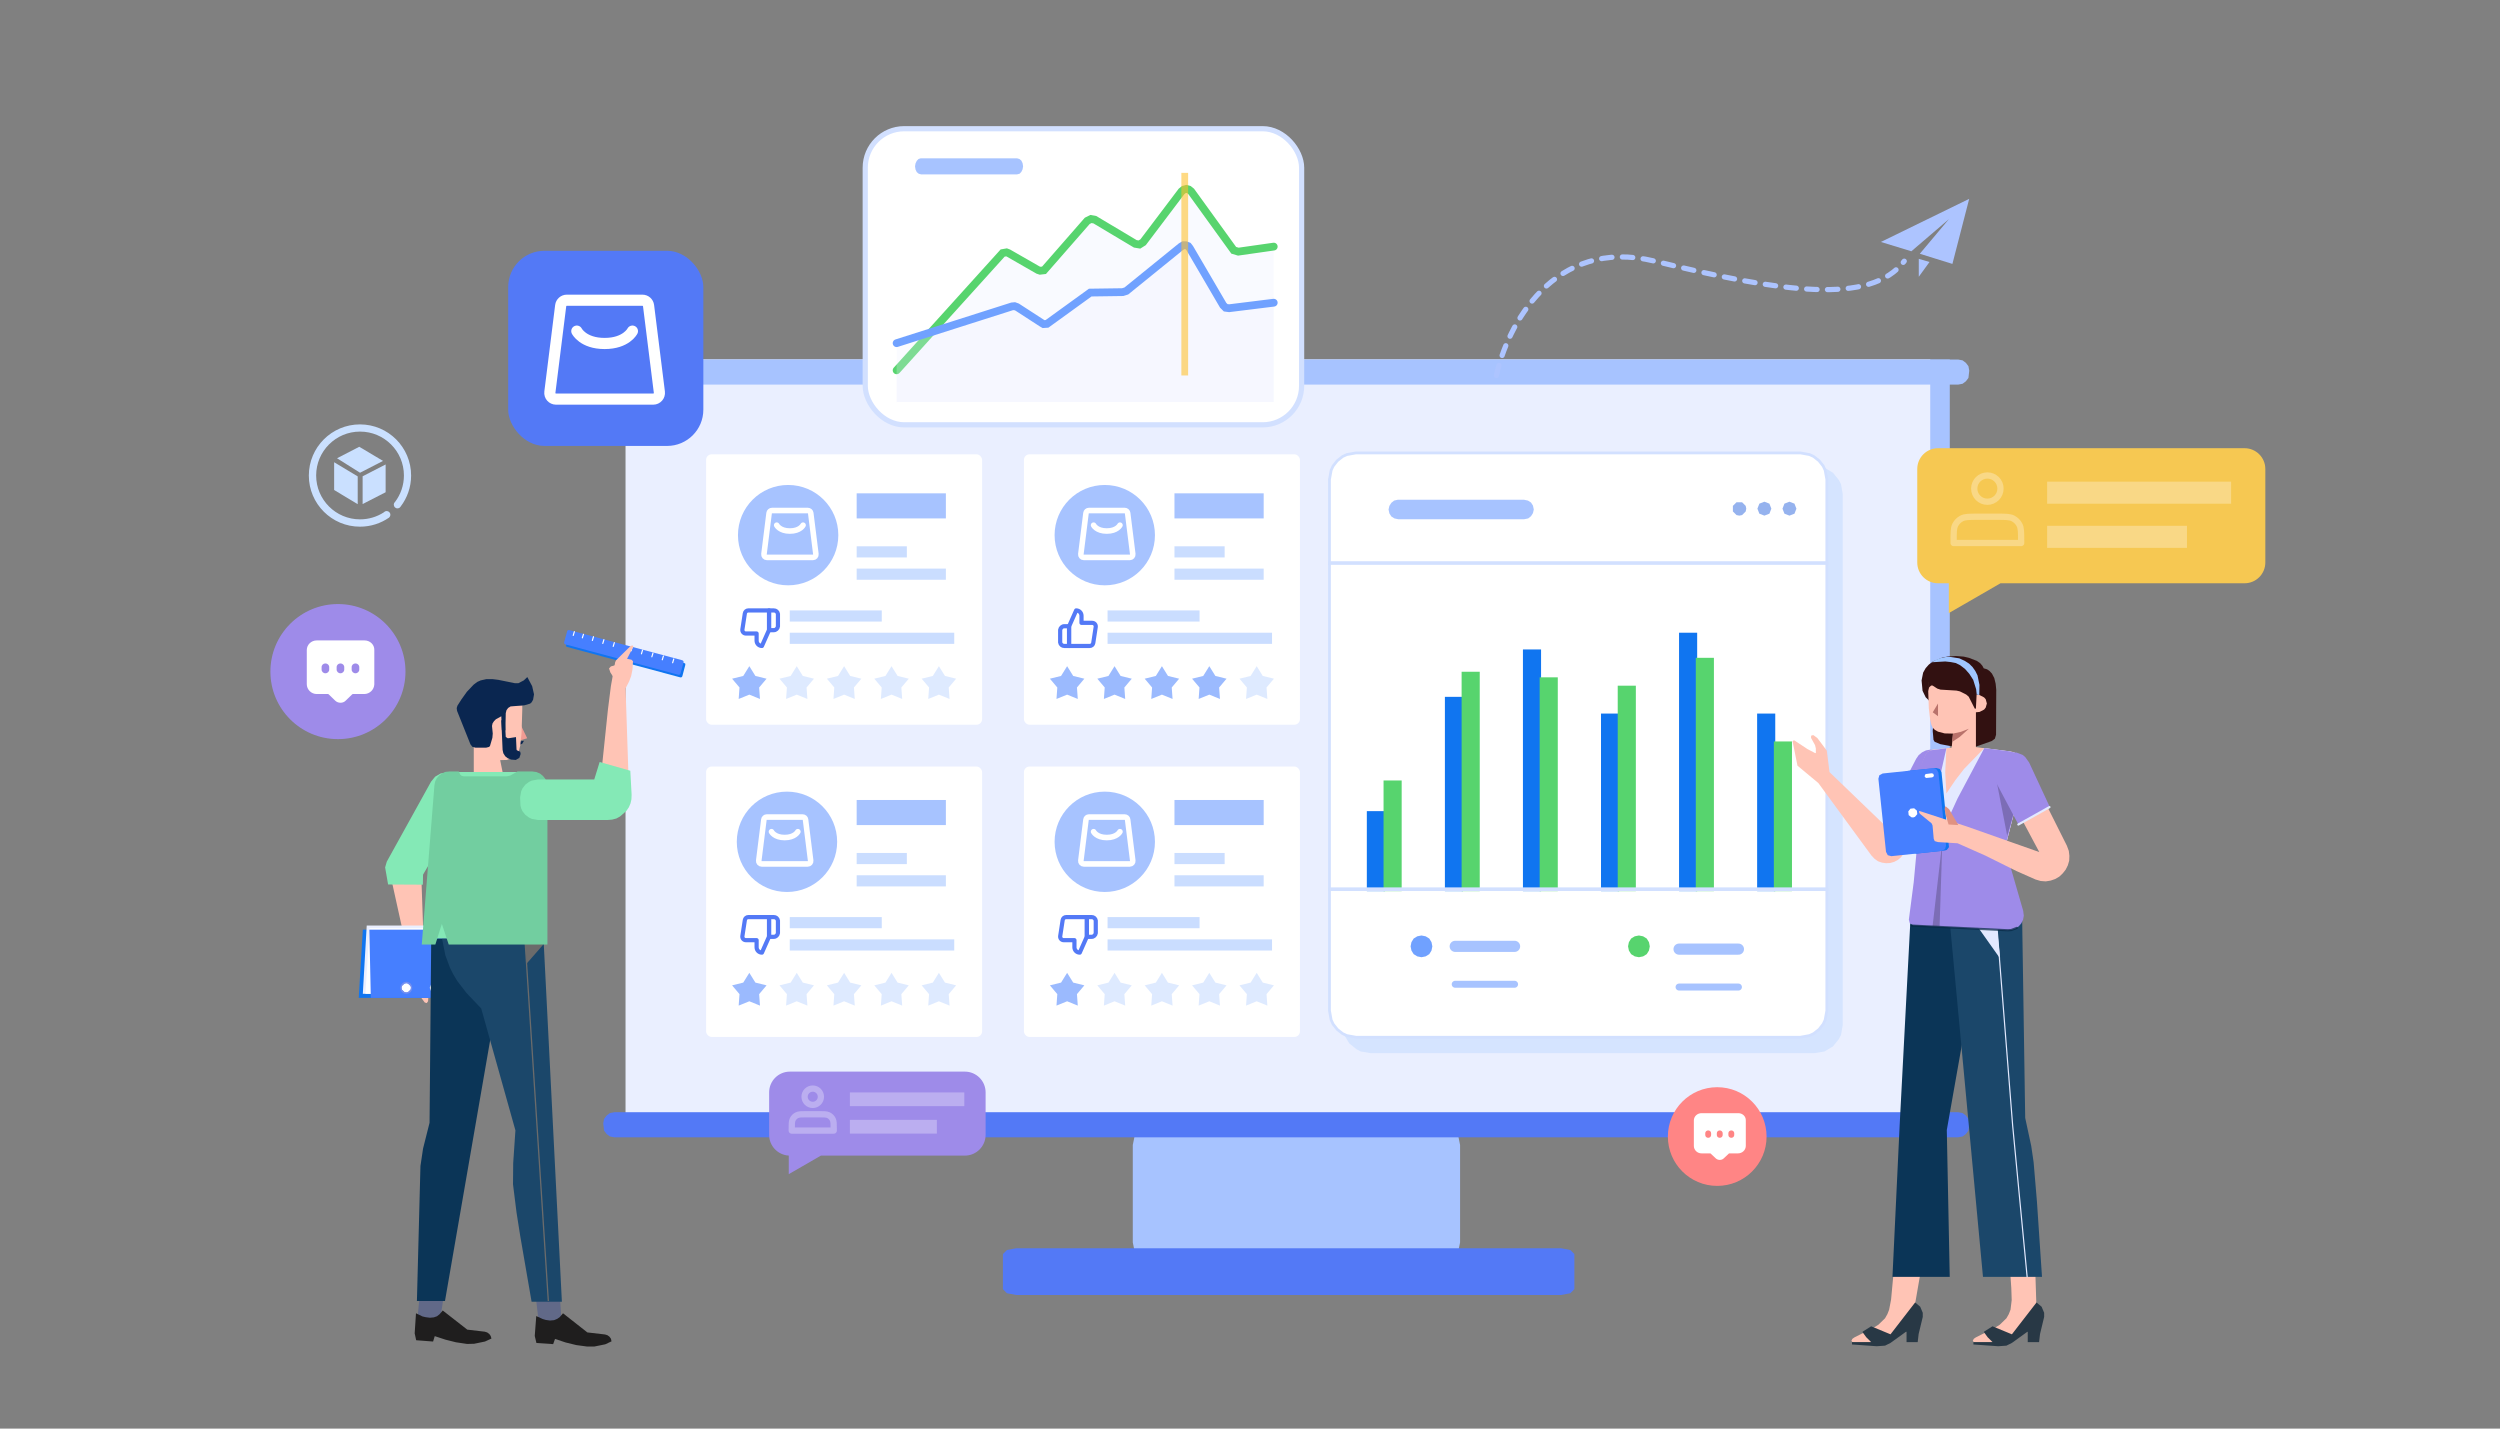 <svg width="490" height="280" viewBox="0 0 490 280" fill="none" xmlns="http://www.w3.org/2000/svg">
<rect x="0" y="0" width="490" height="280" fill="#808080" stroke="none"/>
<g id="Frame 43915">
<path id="Vector" fill-rule="evenodd" clip-rule="evenodd" d="M222.027 224.418L222.48 222.19L223.537 221.236H284.666L285.723 222.19L286.176 224.418V243.51L285.723 245.737L284.666 246.692H223.537L222.48 245.737L222.027 243.51V224.418Z" fill="#A7C3FF"/>
<path id="Vector_2" fill-rule="evenodd" clip-rule="evenodd" d="M196.57 245.801L197.361 244.999L199.206 244.655H305.94L307.785 244.999L308.576 245.801V252.674L307.785 253.476L305.94 253.819H199.206L197.361 253.476L196.57 252.674V245.801Z" fill="#5379F6"/>
<path id="Vector_3" fill-rule="evenodd" clip-rule="evenodd" d="M126.438 70.465H382.158V218.543H126.438V70.465Z" fill="#A7C3FF"/>
<path id="Vector_4" d="M122.605 70.465H378.326V218.543H122.605V70.465Z" fill="#EAEFFF"/>
<path id="Vector_5" fill-rule="evenodd" clip-rule="evenodd" d="M118.234 72.651L118.398 71.777L118.89 71.121L119.546 70.629L120.42 70.465H383.79L384.664 70.629L385.32 71.121L385.812 71.777L385.976 72.651L385.812 74.072L385.32 74.727L384.664 75.219L383.79 75.383H120.42L119.546 75.219L118.89 74.727L118.398 74.072L118.234 72.651Z" fill="#A7C3FF"/>
<path id="Vector_6" fill-rule="evenodd" clip-rule="evenodd" d="M118.234 220.181L118.398 219.307L118.89 218.651L119.546 218.16L120.42 217.996H383.79L384.664 218.16L385.32 218.651L385.812 219.307L385.976 220.181L385.812 221.602L385.32 222.258L384.664 222.749L383.79 222.913H120.42L119.546 222.749L118.89 222.258L118.398 221.602L118.234 220.181Z" fill="#5379F6"/>
<path id="Vector_7" fill-rule="evenodd" clip-rule="evenodd" d="M263.141 96.802L263.468 94.89L264.452 93.25L265.873 92.103L266.692 91.666L268.605 91.338H355.703L357.615 91.666L359.254 92.649L360.402 94.07L360.839 94.89L361.167 96.802V200.948L360.839 202.86L360.402 203.68L359.254 205.101L357.615 206.084L355.703 206.412H268.605L266.692 206.084L265.873 205.647L264.452 204.5L263.468 202.86L263.141 200.948V96.802Z" fill="#D5E4FF"/>
<path id="Vector_8" d="M260.578 93.961L260.906 92.158L261.288 91.338L262.108 90.3L263.146 89.48L263.966 89.098L265.769 88.77H352.867L354.67 89.098L355.49 89.48L356.528 90.3L357.347 91.338L357.73 92.158L358.058 93.961V198.107L357.73 199.91L357.347 200.73L356.528 201.768L355.49 202.587L354.67 202.97L352.867 203.298H265.769L263.966 202.97L263.146 202.587L262.108 201.768L261.288 200.73L260.906 199.91L260.578 198.107V93.961Z" fill="white" stroke="#D2E0FF" stroke-width="0.546"/>
<path id="Vector_9" d="M271.45 158.983V174.665H267.898V158.983H271.45Z" fill="#1075F0"/>
<path id="Vector_10" d="M274.727 152.973V174.666H271.176V152.973H274.727Z" fill="#57D46E"/>
<path id="Vector_11" d="M286.751 136.581V174.666H283.199V136.581H286.751Z" fill="#1075F0"/>
<path id="Vector_12" d="M290.028 131.663V174.666H286.477V131.663H290.028Z" fill="#57D46E"/>
<path id="Vector_13" d="M302.048 127.292V174.665H298.496V127.292H302.048Z" fill="#1075F0"/>
<path id="Vector_14" d="M305.325 132.756V174.666H301.773V132.756H305.325Z" fill="#57D46E"/>
<path id="Vector_15" d="M317.349 139.859V174.665H313.797V139.859H317.349Z" fill="#1075F0"/>
<path id="Vector_16" d="M320.626 134.395V174.665H317.074V134.395H320.626Z" fill="#57D46E"/>
<path id="Vector_17" d="M332.645 124.013V174.665H329.094V124.013H332.645Z" fill="#1075F0"/>
<path id="Vector_18" d="M335.927 128.932V174.666H332.375V128.932H335.927Z" fill="#57D46E"/>
<path id="Vector_19" d="M347.95 139.859V174.665H344.398V139.859H347.95Z" fill="#1075F0"/>
<path id="Vector_20" d="M351.227 145.324V174.666H347.676V145.324H351.227Z" fill="#57D46E"/>
<path id="Vector_21" d="M278.608 187.616L279.427 187.452L280.138 187.014L280.575 186.304L280.739 185.485L280.575 184.665L280.138 183.955L279.427 183.517L278.608 183.354L277.788 183.517L277.078 183.955L276.641 184.665L276.477 185.485L276.641 186.304L277.078 187.014L277.788 187.452L278.608 187.616Z" fill="#70A1FF"/>
<path id="Vector_22" d="M285.219 185.485H296.857" stroke="#A7C3FF" stroke-width="2.186" stroke-linecap="round"/>
<path id="Vector_23" d="M285.219 192.916H296.857" stroke="#A7C3FF" stroke-width="1.366" stroke-linecap="round"/>
<path id="Vector_24" d="M321.229 187.616L322.048 187.452L322.759 187.014L323.196 186.304L323.36 185.485L323.196 184.665L322.759 183.955L322.048 183.517L321.229 183.354L320.409 183.517L319.699 183.955L319.262 184.665L319.098 185.485L319.262 186.304L319.699 187.014L320.409 187.452L321.229 187.616Z" fill="#57D46E"/>
<path id="Vector_25" d="M329.094 186.031H340.732" stroke="#A7C3FF" stroke-width="2.186" stroke-linecap="round"/>
<path id="Vector_26" d="M329.094 193.462H340.732" stroke="#A7C3FF" stroke-width="1.366" stroke-linecap="round"/>
<path id="Vector_27" fill-rule="evenodd" clip-rule="evenodd" d="M350.733 101.064L351.717 100.682L352.099 99.698L351.717 98.715L350.733 98.332L349.75 98.715L349.367 99.698L349.75 100.682L350.733 101.064Z" fill="#95B2EE"/>
<path id="Vector_28" fill-rule="evenodd" clip-rule="evenodd" d="M345.819 101.064L346.803 100.682L347.185 99.698L346.803 98.715L345.819 98.332L344.836 98.715L344.453 99.698L344.836 100.682L345.819 101.064Z" fill="#95B2EE"/>
<path id="Vector_29" fill-rule="evenodd" clip-rule="evenodd" d="M340.901 101.064L341.448 100.955L342.158 100.245L342.267 99.698L342.158 99.152L341.448 98.441H340.355L339.645 99.152V100.245L340.355 100.955L340.901 101.064Z" fill="#95B2EE"/>
<path id="Vector_30" d="M260.305 174.283H358.331" stroke="#D2E0FF" stroke-width="0.71"/>
<path id="Vector_31" d="M260.305 110.353H358.331" stroke="#D2E0FF" stroke-width="0.71"/>
<path id="Vector_32" d="M298.712 97.95L299.477 98.114L300.078 98.496L300.46 99.097L300.624 99.862L300.46 100.572L300.078 101.174L299.531 101.611L298.712 101.775H274.069L273.304 101.611L272.703 101.228L272.32 100.627L272.156 99.862L272.32 99.152L272.703 98.551L273.249 98.114L273.959 97.95H298.712Z" fill="#A7C3FF"/>
<g id="Group 43333">
<path id="Vector_33" fill-rule="evenodd" clip-rule="evenodd" d="M367.281 263.059L363.373 263.097L363.067 263.059L362.875 262.791L363.067 262.408L363.45 262.139L367.358 260.147L368.162 259.649L369.465 258.385L369.925 257.58L370.27 256.699L370.653 254.706L371.189 248.921L376.553 248.653L375.365 255.511L376.017 257.618L376.093 258.27L376.017 258.729L375.634 259.266L375.059 259.649L372.683 260.875L370.959 262.408L369.695 262.791L367.281 263.059Z" fill="#FFC4B5"/>
<path id="Vector_34" fill-rule="evenodd" clip-rule="evenodd" d="M375.368 255.281L376.364 256.124L376.862 257.311V258.116L376.057 261.449L375.866 263.058H373.682V261.028H373.567L370.54 263.212L369.467 263.748L367.858 263.863L362.992 263.518V263.058H366.747L365.789 262.101L365.061 261.104L365.099 260.99L366.747 259.955L370.54 261.526L375.368 255.281Z" fill="#283845"/>
<path id="Vector_35" fill-rule="evenodd" clip-rule="evenodd" d="M389.121 178.806L381.573 221.488L382.148 250.262H370.922L372.339 220.415L374.523 178.806H389.121Z" fill="#0B3557"/>
<path id="Vector_36" fill-rule="evenodd" clip-rule="evenodd" d="M391.074 263.059L387.166 263.097L386.86 263.059L386.668 262.791L386.86 262.408L387.243 262.139L391.151 260.147L391.955 259.649L393.258 258.385L393.718 257.58L394.063 256.699L394.292 254.821L394.216 252.484L394.024 249.687L398.928 249.458L399.12 255.511L399.81 257.618L399.886 258.27L399.81 258.729L399.427 259.266L398.852 259.649L396.438 260.875L394.752 262.408L393.488 262.791L391.074 263.059Z" fill="#FFC4B5"/>
<path id="Vector_37" fill-rule="evenodd" clip-rule="evenodd" d="M399.161 255.281L400.157 256.124L400.655 257.311V258.116L399.85 261.449L399.659 263.058H397.436V261.028H397.36L394.333 263.212L393.26 263.748L391.651 263.863L386.785 263.518V263.058H390.54L389.582 262.101L388.854 261.104L388.892 260.99L390.54 259.955L394.333 261.526L399.161 255.281Z" fill="#283845"/>
<path id="Vector_38" fill-rule="evenodd" clip-rule="evenodd" d="M396.325 178.959L396.939 219.112L398.126 224.629L398.586 227.771L399.237 235.472L400.233 250.261H388.663L381.996 178.959H396.325Z" fill="#1B476A"/>
<path id="Vector_39" fill-rule="evenodd" clip-rule="evenodd" d="M387.398 181.334L392.034 187.886L391.345 181.334H387.398Z" fill="#E3E9FF"/>
<path id="Vector_40" d="M391.266 179.994L394.484 220.645L397.319 250.262" stroke="#E3E9FF" stroke-width="0.234" stroke-linecap="round"/>
<path id="Vector_41" fill-rule="evenodd" clip-rule="evenodd" d="M374.83 152.37L369.849 162.178L358.585 151.335L358.049 147.121L356.21 144.668L355.443 144.094L355.06 144.132L354.945 144.4L354.984 144.668L355.75 146.048L355.903 146.699V147.58L355.788 147.619L354.256 146.814L351.765 145.167L351.612 145.09L351.344 145.281L352.302 150.071L356.401 153.481L366.784 167.657L367.397 168.308L368.087 168.806L368.853 169.074L369.658 169.189L370.462 169.151L371.267 168.921L371.995 168.538L372.608 168.002L373.144 167.274L380.003 154.86L374.83 152.37Z" fill="#FFC4B5"/>
<path id="Vector_42" fill-rule="evenodd" clip-rule="evenodd" d="M375.564 148.73L376.062 148.002L376.713 147.466L377.479 147.082L378.322 146.929L379.165 147.006L380.008 147.274L381.004 148.002L381.732 149.266L381.885 150.148L381.847 150.722L381.464 151.91L376.79 160.416L371.426 156.738L375.564 148.73Z" fill="#9E8BE9"/>
<path id="Vector_43" fill-rule="evenodd" clip-rule="evenodd" d="M375.332 154.056L372.727 157.657L374.029 158.577L375.332 154.056Z" fill="#080708" fill-opacity="0.223"/>
<path id="Vector_44" d="M371.426 156.737L376.79 160.415" stroke="#E3E9FF" stroke-width="0.432" stroke-linecap="round"/>
<path id="Vector_45" fill-rule="evenodd" clip-rule="evenodd" d="M396.781 151.336L396.82 150.071L396.436 148.922L395.67 148.002L394.597 147.389L385.44 146.202L378.582 146.968L377.931 147.236L377.509 147.773L375.364 153.06L374.329 156.24L373.793 158.807L373.87 159.726L374.061 160.723L375.594 164.707L375.862 165.703L375.939 166.661L375.44 172.447L374.521 179.918L395.632 180.608L395.862 180.531L395.938 180.263L392.988 166.201L396.781 151.336Z" fill="#FFC4B5"/>
<path id="Vector_46" fill-rule="evenodd" clip-rule="evenodd" d="M396.779 151.336L396.856 150.684L396.702 149.497L396.089 148.424L395.17 147.658L393.982 147.274L388.925 146.623L384.94 150.723L383.254 152.907L381.492 155.512L381.262 151.374L381.492 146.661L378.81 146.968L378.35 147.121L377.775 147.734L376.741 149.918L374.749 154.669L373.829 157.696L373.676 158.807L373.714 159.726L373.944 160.723L375.438 164.707L375.706 165.703L375.783 166.661L375.477 171.412L374.519 180.493L392.105 181.45L393.522 181.22L394.135 180.914L395.093 179.956L395.63 178.692L395.668 178.002L395.591 177.274L392.986 166.201L396.779 151.336Z" fill="#E3E9FF"/>
<path id="Vector_47" fill-rule="evenodd" clip-rule="evenodd" d="M393.983 147.274L388.926 146.623L383.677 156.508L382.182 159.765L380.688 163.443L379.884 159.803L379.73 156.508L379.998 154.018L380.535 150.914L381.493 146.661L378.198 147.083L377.661 147.466L377.47 147.734L375.439 152.332L374.328 155.282L373.753 157.389L373.523 158.807L373.562 159.726L373.792 160.723L375.286 164.707L375.669 166.661L375.094 172.868L374.136 180.263L374.328 180.991L374.979 181.374L393.523 182.332L394.328 182.255L395.056 181.987L395.669 181.565L396.167 180.991L396.512 180.301L396.665 179.496L396.55 178.538L392.987 166.201L396.78 151.336L396.857 150.454L396.742 149.612L396.397 148.845L395.899 148.194L395.209 147.658L393.983 147.274Z" fill="#9E8BE9"/>
<path id="Vector_48" fill-rule="evenodd" clip-rule="evenodd" d="M380.697 164.976L380.161 181.565H378.781L380.697 164.976Z" fill="#080708" fill-opacity="0.223"/>
<path id="Vector_49" d="M374.68 181.412L393.53 182.331L394.181 182.293L395.293 181.871" stroke="#062944" stroke-opacity="0.699" stroke-width="0.432" stroke-linecap="round"/>
<path id="Vector_50" fill-rule="evenodd" clip-rule="evenodd" d="M380.501 166.163L380.195 166.124L379.773 165.703V165.09L380.195 164.668H380.808L381.191 165.09V165.703L380.808 166.124L380.501 166.163Z" fill="#E3E9FF"/>
<path id="Vector_51" fill-rule="evenodd" clip-rule="evenodd" d="M391.23 152.6L393.414 163.826L395.138 157.849L391.23 152.6Z" fill="#080708" fill-opacity="0.223"/>
<path id="Vector_52" fill-rule="evenodd" clip-rule="evenodd" d="M379.196 145.396L378.966 145.013L378.813 143.251L379.234 138.347L378.353 137.58L377.433 136.661L376.82 135.397L376.629 133.366L376.935 131.833L377.433 130.952L378.047 130.262L378.851 129.649L380.69 128.883L381.725 128.692L383.334 128.577L384.866 128.692L385.863 128.921L387.472 129.535L388.123 129.994L388.545 130.492L388.813 130.99L389.464 131.182L389.962 131.527L390.422 132.025L390.882 132.906L391.15 134.017L391.265 135.205L391.226 144.017L390.997 144.783L390.384 145.243L386.476 146.622L382.146 146.201L380.307 145.856L379.196 145.396Z" fill="#321111"/>
<path id="Vector_53" fill-rule="evenodd" clip-rule="evenodd" d="M387.281 147.12L387.205 147.772L386.975 148.346L386.094 149.189L385.557 149.419L384.906 149.534L384.216 149.419L383.603 149.151L383.144 148.729L382.76 148.231L382.531 147.618L382.492 146.929L382.799 143.787L381.151 143.749L379.849 143.404L379.236 143.059L378.776 142.599L378.546 142.063L378.316 141.105L378.048 138.806L377.895 134.438L377.933 133.634H387.281V136.124L388.009 136.239L388.891 136.699L389.197 137.044L389.427 137.887L389.197 138.691L388.891 139.074L388.009 139.534L387.281 139.611V147.12Z" fill="#FFC4B5"/>
<path id="Vector_54" fill-rule="evenodd" clip-rule="evenodd" d="M377.895 135.473V131.987H387.626L387.281 138.807L387.205 138.922L387.052 138.883L385.864 136.546L385.366 136.125L384.14 135.512L383.488 135.358L380.347 135.167L379.734 134.975L378.776 134.362H378.508L378.124 134.707L377.895 135.473Z" fill="#321111"/>
<path id="Vector_55" fill-rule="evenodd" clip-rule="evenodd" d="M382.759 143.787L384.33 143.443L385.901 142.83L384.1 144.439L382.645 145.397L382.759 143.787Z" fill="#B9726B"/>
<path id="Vector_56" fill-rule="evenodd" clip-rule="evenodd" d="M379.851 137.887V140.377L378.816 139.611L379.851 137.887Z" fill="#B9726B"/>
<path id="Vector_57" fill-rule="evenodd" clip-rule="evenodd" d="M384.027 129.036L382.341 128.768H381.384L380.426 128.96L379.468 129.304L378.625 129.803L381.269 129.649L382.341 129.764L383.338 129.956L384.181 130.377L385.138 131.105L385.981 132.063L386.748 133.251L387.322 135.09L387.437 136.124L387.935 136.239L387.974 134.247L387.59 132.37L387.169 131.527L386.633 130.76L385.943 130.071L385.1 129.534L384.027 129.036Z" fill="#A0C6FF"/>
<path id="Vector_58" d="M380.542 151.373L380.197 150.722L379.507 150.53L373.875 151.105L373.53 151.22L373.07 151.756L374.565 166.469L374.909 167.082L375.599 167.312L381.193 166.699L381.576 166.584L381.997 166.047L380.542 151.373Z" fill="#1075F0"/>
<path id="Vector_59" d="M379.926 151.412L379.582 150.799L378.892 150.569L369.007 151.604L368.356 151.949L368.164 152.638L369.658 166.968L370.003 167.619L370.693 167.811L380.578 166.776L381.229 166.431L381.421 165.742L379.926 151.412Z" fill="#467FFF"/>
<path id="Vector_60" d="M374.981 160.224L374.636 160.186L374.1 159.764L374.023 159.036L374.445 158.5L375.173 158.423L375.709 158.883L375.786 159.573L375.326 160.109L374.981 160.224Z" fill="white"/>
<path id="Vector_61" d="M379.046 151.949L378.893 151.642L378.586 151.565L377.399 151.719L377.207 152.14L377.475 152.485L378.701 152.37L378.969 152.217L379.046 151.949Z" fill="white"/>
<path id="Vector_62" fill-rule="evenodd" clip-rule="evenodd" d="M393.646 155.664L399.7 167.005L385.485 161.986L376.367 158.998L376.137 158.959V159.189L376.29 159.496L378.589 161.373L378.78 161.795L379.01 164.4L379.202 164.86L379.853 165.051L383.685 165.281L389.125 167.695L395.217 170.722L398.933 172.369L399.968 172.676L400.964 172.752L401.922 172.599L402.803 172.293L403.608 171.833L404.297 171.181L404.872 170.453L405.294 169.611L405.562 168.691L405.6 167.733L405.485 166.775L405.102 165.741L398.589 152.752L393.646 155.664Z" fill="#FFC4B5"/>
<path id="Vector_63" fill-rule="evenodd" clip-rule="evenodd" d="M397.712 149.458L396.945 148.385L396.447 147.964L395.259 147.504L393.995 147.466L392.731 147.926L391.543 148.768L391.007 149.458L390.7 150.263L390.547 151.106L390.662 151.987L390.968 152.868L395.604 161.604L401.773 158.194L397.712 149.458Z" fill="#9E8BE9"/>
<path id="Vector_64" fill-rule="evenodd" clip-rule="evenodd" d="M383.834 161.718L382.034 158.615L381.344 158.04L381.191 158.193L381.152 158.615L381.382 159.841L381.919 161.603L383.834 161.718Z" fill="#E09282"/>
<path id="Vector_65" d="M401.69 158.193L395.598 161.603" stroke="#E3E9FF" stroke-width="0.432" stroke-linecap="round"/>
</g>
<rect id="Rectangle 2110" x="138.395" y="89.043" width="54.095" height="53.002" rx="1.093" fill="white"/>
<g id="Group 43335">
<path id="Vector_66" d="M148.295 124.17V125.563C148.295 126.141 148.762 126.608 149.34 126.608L150.733 123.473V119.642H146.685C146.338 119.638 146.041 119.89 145.989 120.234L145.508 123.369C145.477 123.571 145.537 123.776 145.671 123.931C145.805 124.085 146 124.172 146.205 124.17H148.295Z" stroke="#5379F6" stroke-width="0.82" stroke-linejoin="round"/>
<path id="Vector_67" d="M150.734 119.642H151.664C152.073 119.635 152.421 119.934 152.476 120.338V122.777C152.421 123.181 152.073 123.519 151.664 123.512H150.734V119.642Z" stroke="#5379F6" stroke-width="0.82" stroke-linejoin="round"/>
</g>
<rect id="Rectangle 2112" x="138.395" y="150.241" width="54.095" height="53.002" rx="1.093" fill="white"/>
<rect id="Rectangle 2111" x="200.691" y="89.043" width="54.095" height="53.002" rx="1.093" fill="white"/>
<g id="Group 43334">
<circle id="Ellipse 2269" cx="154.476" cy="104.888" r="9.835" fill="#A7C3FF"/>
</g>
<rect id="Rectangle 2114" x="167.906" y="96.692" width="17.485" height="4.918" fill="#A7C3FF"/>
<rect id="Rectangle 2115" x="167.906" y="107.074" width="9.835" height="2.186" fill="#CADDFF"/>
<rect id="Rectangle 2116" x="167.906" y="111.446" width="17.485" height="2.186" fill="#CADDFF"/>
<rect id="Rectangle 2117" x="154.793" y="119.642" width="18.032" height="2.186" fill="#CADDFF"/>
<rect id="Rectangle 2118" x="154.793" y="124.013" width="32.238" height="2.186" fill="#CADDFF"/>
<path id="Star 2" d="M146.868 130.571L148.058 132.485L150.246 133.025L148.793 134.748L148.956 136.996L146.868 136.147L144.78 136.996L144.943 134.748L143.49 133.025L145.678 132.485L146.868 130.571Z" fill="#9BBAFE"/>
<path id="Star 3" d="M156.161 130.571L157.351 132.485L159.539 133.025L158.086 134.748L158.249 136.996L156.161 136.147L154.073 136.996L154.236 134.748L152.783 133.025L154.971 132.485L156.161 130.571Z" fill="#DEEAFF"/>
<path id="Star 4" d="M165.446 130.571L166.636 132.485L168.824 133.025L167.372 134.748L167.534 136.996L165.446 136.147L163.359 136.996L163.521 134.748L162.068 133.025L164.256 132.485L165.446 130.571Z" fill="#DEEAFF"/>
<path id="Star 5" d="M174.739 130.571L175.929 132.485L178.117 133.025L176.665 134.748L176.827 136.996L174.739 136.147L172.652 136.996L172.814 134.748L171.361 133.025L173.549 132.485L174.739 130.571Z" fill="#DEEAFF"/>
<path id="Star 6" d="M184.024 130.571L185.214 132.485L187.402 133.025L185.95 134.748L186.112 136.996L184.024 136.147L181.937 136.996L182.099 134.748L180.646 133.025L182.834 132.485L184.024 130.571Z" fill="#DEEAFF"/>
<g id="Group 43336">
<path id="Vector_68" d="M211.975 122.08L211.975 120.687C211.975 120.109 211.507 119.642 210.93 119.642L209.537 122.777L209.537 126.608L213.584 126.608C213.932 126.612 214.229 126.36 214.281 126.016L214.762 122.881C214.792 122.679 214.733 122.474 214.599 122.319C214.464 122.165 214.269 122.078 214.065 122.08L211.975 122.08Z" stroke="#5379F6" stroke-width="0.82" stroke-linejoin="round"/>
<path id="Vector_69" d="M209.535 126.608L208.605 126.608C208.197 126.615 207.848 126.316 207.793 125.912L207.793 123.473C207.848 123.069 208.197 122.731 208.605 122.738L209.535 122.738L209.535 126.608Z" stroke="#5379F6" stroke-width="0.82" stroke-linejoin="round"/>
</g>
<g id="Group 43337">
<circle id="Ellipse 2269_2" cx="216.535" cy="104.889" r="9.835" fill="#A7C3FF"/>
</g>
<rect id="Rectangle 2119" x="230.195" y="96.692" width="17.485" height="4.918" fill="#A7C3FF"/>
<rect id="Rectangle 2120" x="230.195" y="107.074" width="9.835" height="2.186" fill="#CADDFF"/>
<rect id="Rectangle 2121" x="230.195" y="111.446" width="17.485" height="2.186" fill="#CADDFF"/>
<rect id="Rectangle 2122" x="217.082" y="119.642" width="18.032" height="2.186" fill="#CADDFF"/>
<rect id="Rectangle 2123" x="217.082" y="124.013" width="32.238" height="2.186" fill="#CADDFF"/>
<path id="Star 7" d="M209.157 130.571L210.347 132.485L212.535 133.025L211.083 134.748L211.245 136.996L209.157 136.147L207.07 136.996L207.232 134.748L205.779 133.025L207.967 132.485L209.157 130.571Z" fill="#9BBAFE"/>
<path id="Star 8" d="M218.45 130.571L219.64 132.485L221.828 133.025L220.375 134.748L220.538 136.996L218.45 136.147L216.362 136.996L216.525 134.748L215.072 133.025L217.26 132.485L218.45 130.571Z" fill="#9BBAFE"/>
<path id="Star 9" d="M227.735 130.571L228.925 132.485L231.113 133.025L229.661 134.748L229.823 136.996L227.735 136.147L225.648 136.996L225.81 134.748L224.357 133.025L226.545 132.485L227.735 130.571Z" fill="#9BBAFE"/>
<path id="Star 10" d="M237.024 130.571L238.214 132.485L240.402 133.025L238.95 134.748L239.112 136.996L237.024 136.147L234.937 136.996L235.099 134.748L233.646 133.025L235.834 132.485L237.024 130.571Z" fill="#9BBAFE"/>
<path id="Star 11" d="M246.313 130.571L247.503 132.485L249.691 133.025L248.239 134.748L248.401 136.996L246.313 136.147L244.226 136.996L244.388 134.748L242.936 133.025L245.123 132.485L246.313 130.571Z" fill="#DEEAFF"/>
<rect id="Rectangle 2113" x="200.691" y="150.241" width="54.095" height="53.002" rx="1.093" fill="white"/>
<g id="Group 43340">
<path id="Vector_70" d="M210.588 184.275V185.668C210.588 186.246 211.055 186.713 211.633 186.713L213.026 183.578V179.747H208.978C208.631 179.743 208.334 179.995 208.282 180.339L207.801 183.474C207.77 183.676 207.83 183.881 207.964 184.036C208.098 184.19 208.293 184.277 208.498 184.275H210.588Z" stroke="#5379F6" stroke-width="0.82" stroke-linejoin="round"/>
<path id="Vector_71" d="M213.027 179.747H213.957C214.365 179.739 214.714 180.039 214.769 180.443V182.882C214.714 183.286 214.365 183.624 213.957 183.617H213.027V179.747Z" stroke="#5379F6" stroke-width="0.82" stroke-linejoin="round"/>
</g>
<g id="Group 43341">
<circle id="Ellipse 2269_3" cx="216.535" cy="164.994" r="9.835" fill="#A7C3FF"/>
</g>
<rect id="Rectangle 2129" x="230.195" y="156.798" width="17.485" height="4.918" fill="#A7C3FF"/>
<rect id="Rectangle 2130" x="230.195" y="167.18" width="9.835" height="2.186" fill="#CADDFF"/>
<rect id="Rectangle 2131" x="230.195" y="171.551" width="17.485" height="2.186" fill="#CADDFF"/>
<rect id="Rectangle 2132" x="217.082" y="179.748" width="18.032" height="2.186" fill="#CADDFF"/>
<rect id="Rectangle 2133" x="217.082" y="184.119" width="32.238" height="2.186" fill="#CADDFF"/>
<path id="Star 17" d="M209.157 190.675L210.347 192.589L212.535 193.129L211.083 194.852L211.245 197.1L209.157 196.251L207.07 197.1L207.232 194.852L205.779 193.129L207.967 192.589L209.157 190.675Z" fill="#9BBAFE"/>
<path id="Star 18" d="M218.45 190.675L219.64 192.589L221.828 193.129L220.375 194.852L220.538 197.1L218.45 196.251L216.362 197.1L216.525 194.852L215.072 193.129L217.26 192.589L218.45 190.675Z" fill="#DEEAFF"/>
<path id="Star 19" d="M227.735 190.675L228.925 192.589L231.113 193.129L229.661 194.852L229.823 197.1L227.735 196.251L225.648 197.1L225.81 194.852L224.357 193.129L226.545 192.589L227.735 190.675Z" fill="#DEEAFF"/>
<path id="Star 20" d="M237.024 190.675L238.214 192.589L240.402 193.129L238.95 194.852L239.112 197.1L237.024 196.251L234.937 197.1L235.099 194.852L233.646 193.129L235.834 192.589L237.024 190.675Z" fill="#DEEAFF"/>
<path id="Star 21" d="M246.313 190.675L247.503 192.589L249.691 193.129L248.239 194.852L248.401 197.1L246.313 196.251L244.226 197.1L244.388 194.852L242.936 193.129L245.123 192.589L246.313 190.675Z" fill="#DEEAFF"/>
<g id="Group 43338">
<path id="Vector_72" d="M148.295 184.275V185.668C148.295 186.246 148.762 186.713 149.34 186.713L150.733 183.578V179.747H146.685C146.338 179.743 146.041 179.995 145.989 180.339L145.508 183.474C145.477 183.676 145.537 183.881 145.671 184.036C145.805 184.19 146 184.277 146.205 184.275H148.295Z" stroke="#5379F6" stroke-width="0.82" stroke-linejoin="round"/>
<path id="Vector_73" d="M150.734 179.747H151.664C152.073 179.739 152.421 180.039 152.476 180.443V182.882C152.421 183.286 152.073 183.624 151.664 183.617H150.734V179.747Z" stroke="#5379F6" stroke-width="0.82" stroke-linejoin="round"/>
</g>
<g id="Group 43339">
<circle id="Ellipse 2269_4" cx="154.246" cy="164.994" r="9.835" fill="#A7C3FF"/>
</g>
<rect id="Rectangle 2124" x="167.906" y="156.798" width="17.485" height="4.918" fill="#A7C3FF"/>
<rect id="Rectangle 2125" x="167.906" y="167.18" width="9.835" height="2.186" fill="#CADDFF"/>
<rect id="Rectangle 2126" x="167.906" y="171.551" width="17.485" height="2.186" fill="#CADDFF"/>
<rect id="Rectangle 2127" x="154.793" y="179.748" width="18.032" height="2.186" fill="#CADDFF"/>
<rect id="Rectangle 2128" x="154.793" y="184.119" width="32.238" height="2.186" fill="#CADDFF"/>
<path id="Star 12" d="M146.868 190.675L148.058 192.589L150.246 193.129L148.793 194.852L148.956 197.1L146.868 196.251L144.78 197.1L144.943 194.852L143.49 193.129L145.678 192.589L146.868 190.675Z" fill="#9BBAFE"/>
<path id="Star 13" d="M156.161 190.675L157.351 192.589L159.539 193.129L158.086 194.852L158.249 197.1L156.161 196.251L154.073 197.1L154.236 194.852L152.783 193.129L154.971 192.589L156.161 190.675Z" fill="#DEEAFF"/>
<path id="Star 14" d="M165.446 190.675L166.636 192.589L168.824 193.129L167.372 194.852L167.534 197.1L165.446 196.251L163.359 197.1L163.521 194.852L162.068 193.129L164.256 192.589L165.446 190.675Z" fill="#DEEAFF"/>
<path id="Star 15" d="M174.739 190.675L175.929 192.589L178.117 193.129L176.665 194.852L176.827 197.1L174.739 196.251L172.652 197.1L172.814 194.852L171.361 193.129L173.549 192.589L174.739 190.675Z" fill="#DEEAFF"/>
<path id="Star 16" d="M184.024 190.675L185.214 192.589L187.402 193.129L185.95 194.852L186.112 197.1L184.024 196.251L181.937 197.1L182.099 194.852L180.646 193.129L182.834 192.589L184.024 190.675Z" fill="#DEEAFF"/>
<rect id="Rectangle 2134" x="99.606" y="49.155" width="38.249" height="38.249" rx="7.103" fill="#5379F6"/>
<g id="Group 43342">
<path id="Vector_74" d="M109.895 59.906C109.971 59.3 110.486 58.845 111.097 58.845H125.915C126.526 58.845 127.041 59.3 127.117 59.906L129.237 76.863C129.327 77.585 128.763 78.224 128.035 78.224H108.977C108.248 78.224 107.685 77.585 107.775 76.863L109.895 59.906Z" stroke="white" stroke-width="2.186" stroke-linejoin="round"/>
<path id="Vector_75" d="M113.055 64.9C113.055 64.9 114.266 67.323 118.505 67.323C122.744 67.323 123.956 64.9 123.956 64.9" stroke="white" stroke-width="2.186" stroke-linecap="round" stroke-linejoin="round"/>
</g>
<g id="Group 43343">
<path id="Vector_76" d="M150.744 100.569C150.78 100.282 151.024 100.066 151.313 100.066H158.338C158.627 100.066 158.871 100.282 158.907 100.569L159.912 108.607C159.955 108.95 159.688 109.253 159.342 109.253H150.309C149.963 109.253 149.696 108.95 149.739 108.607L150.744 100.569Z" stroke="white" stroke-width="1.093" stroke-linejoin="round"/>
<path id="Vector_77" d="M152.234 102.937C152.234 102.937 152.809 104.085 154.818 104.085C156.828 104.085 157.402 102.937 157.402 102.937" stroke="white" stroke-width="1.093" stroke-linecap="round" stroke-linejoin="round"/>
</g>
<g id="Group 43344">
<path id="Vector_78" d="M212.853 100.569C212.889 100.282 213.133 100.066 213.423 100.066H220.447C220.737 100.066 220.981 100.282 221.017 100.569L222.022 108.607C222.064 108.95 221.797 109.253 221.452 109.253H212.418C212.073 109.253 211.805 108.95 211.848 108.607L212.853 100.569Z" stroke="white" stroke-width="1.093" stroke-linejoin="round"/>
<path id="Vector_79" d="M214.344 102.937C214.344 102.937 214.918 104.085 216.927 104.085C218.937 104.085 219.511 102.937 219.511 102.937" stroke="white" stroke-width="1.093" stroke-linecap="round" stroke-linejoin="round"/>
</g>
<g id="Group 43345">
<path id="Vector_80" d="M212.853 160.645C212.889 160.358 213.133 160.142 213.423 160.142H220.447C220.737 160.142 220.981 160.358 221.017 160.645L222.022 168.683C222.064 169.026 221.797 169.328 221.452 169.328H212.418C212.073 169.328 211.805 169.026 211.848 168.683L212.853 160.645Z" stroke="white" stroke-width="1.093" stroke-linejoin="round"/>
<path id="Vector_81" d="M214.344 163.013C214.344 163.013 214.918 164.161 216.927 164.161C218.937 164.161 219.511 163.013 219.511 163.013" stroke="white" stroke-width="1.093" stroke-linecap="round" stroke-linejoin="round"/>
</g>
<g id="Group 43346">
<path id="Vector_82" d="M149.72 160.645C149.756 160.358 150 160.142 150.29 160.142H157.314C157.604 160.142 157.848 160.358 157.884 160.645L158.889 168.683C158.932 169.026 158.664 169.328 158.319 169.328H149.285C148.94 169.328 148.673 169.026 148.715 168.683L149.72 160.645Z" stroke="white" stroke-width="1.093" stroke-linejoin="round"/>
<path id="Vector_83" d="M151.211 163.013C151.211 163.013 151.785 164.161 153.795 164.161C155.804 164.161 156.378 163.013 156.378 163.013" stroke="white" stroke-width="1.093" stroke-linecap="round" stroke-linejoin="round"/>
</g>
<g id="Frame">
<path id="Vector_84" d="M70.555 83.182C65.019 83.182 60.531 87.67 60.531 93.206C60.531 98.741 65.019 103.229 70.555 103.229C72.672 103.229 74.636 102.572 76.254 101.452C76.251 101.45 76.248 101.449 76.244 101.448C76.408 101.316 76.513 101.113 76.513 100.886C76.513 100.488 76.191 100.165 75.792 100.165C75.575 100.165 75.379 100.261 75.247 100.414C75.247 100.413 75.246 100.412 75.246 100.411C73.899 101.285 72.293 101.793 70.567 101.793C65.817 101.793 61.967 97.943 61.967 93.193C61.967 88.443 65.817 84.592 70.567 84.592C75.317 84.592 79.168 88.443 79.168 93.193C79.168 95.143 78.519 96.942 77.424 98.385C77.276 98.517 77.183 98.71 77.183 98.924C77.183 99.322 77.505 99.645 77.904 99.645C78.089 99.645 78.258 99.575 78.386 99.46C78.386 99.46 78.386 99.461 78.386 99.461C78.388 99.459 78.39 99.457 78.392 99.454C78.451 99.4 78.501 99.336 78.539 99.265C79.818 97.582 80.578 95.483 80.578 93.206C80.578 87.67 76.09 83.182 70.555 83.182Z" fill="#CAE0FF"/>
<path id="Vector_85" d="M65.492 96.042L70.111 98.82V93.376L65.492 90.597V96.042Z" fill="#CAE0FF"/>
<path id="Vector_86" d="M70.414 87.567L66.059 89.82L70.566 92.657L75.074 90.341L70.414 87.567Z" fill="#CAE0FF"/>
<path id="Vector_87" d="M71.074 93.35V98.794L75.584 96.479H75.584V91.034L71.074 93.35Z" fill="#CAE0FF"/>
</g>
<g id="Group 43316">
<path id="Union" fill-rule="evenodd" clip-rule="evenodd" d="M439.931 87.848C442.18 87.848 444.004 89.671 444.004 91.921V110.249C444.004 112.498 442.18 114.322 439.931 114.322H392.093L381.97 120.166V114.322H379.855C377.606 114.322 375.783 112.498 375.783 110.249V91.921C375.783 89.671 377.606 87.848 379.855 87.848H439.931Z" fill="#F6C852"/>
<rect id="Rectangle 2088" opacity="0.3" x="401.238" y="94.402" width="36.062" height="4.327" fill="white"/>
<rect id="Rectangle 2089" opacity="0.3" x="401.238" y="103.057" width="27.407" height="4.327" fill="white"/>
</g>
<g id="Group 43344_2">
<path id="Vector_88" d="M389.523 98.341C390.945 98.341 392.097 97.189 392.097 95.767C392.097 94.346 390.945 93.193 389.523 93.193C388.102 93.193 386.949 94.346 386.949 95.767C386.949 97.189 388.102 98.341 389.523 98.341Z" stroke="#F9D886" stroke-width="1.229" stroke-linecap="round" stroke-linejoin="round"/>
<path id="Vector_89" d="M382.906 105.989V106.431H396.144V105.989C396.144 104.342 396.144 103.518 395.823 102.889C395.541 102.335 395.091 101.885 394.538 101.603C393.908 101.283 393.085 101.283 391.437 101.283H387.613C385.965 101.283 385.142 101.283 384.512 101.603C383.959 101.885 383.509 102.335 383.227 102.889C382.906 103.518 382.906 104.342 382.906 105.989Z" stroke="#F9D886" stroke-width="1.229" stroke-linecap="round" stroke-linejoin="round"/>
</g>
<g id="Group 43352">
<g id="Group 43347">
<path id="Union_2" fill-rule="evenodd" clip-rule="evenodd" d="M189.107 210.036C191.356 210.036 193.18 211.859 193.18 214.109V222.428C193.18 224.677 191.356 226.501 189.107 226.501H160.893L154.597 230.135V226.494C152.453 226.377 150.751 224.601 150.751 222.428V214.109C150.751 211.859 152.574 210.036 154.824 210.036H189.107Z" fill="#9E8BE9"/>
<rect id="Rectangle 2088_2" opacity="0.3" x="166.578" y="214.112" width="22.428" height="2.691" fill="white"/>
<rect id="Rectangle 2089_2" opacity="0.3" x="166.578" y="219.495" width="17.045" height="2.691" fill="white"/>
</g>
<g id="Group 43348">
<path id="Vector_90" d="M159.296 216.562C160.18 216.562 160.897 215.845 160.897 214.961C160.897 214.077 160.18 213.36 159.296 213.36C158.412 213.36 157.695 214.077 157.695 214.961C157.695 215.845 158.412 216.562 159.296 216.562Z" stroke="#BBAEF0" stroke-width="1.229" stroke-linecap="round" stroke-linejoin="round"/>
<path id="Vector_91" d="M155.18 221.318V221.593H163.412V221.318C163.412 220.294 163.412 219.781 163.213 219.39C163.038 219.046 162.758 218.766 162.414 218.591C162.022 218.391 161.51 218.391 160.485 218.391H158.107C157.082 218.391 156.57 218.391 156.179 218.591C155.834 218.766 155.554 219.046 155.379 219.39C155.18 219.781 155.18 220.294 155.18 221.318Z" stroke="#BBAEF0" stroke-width="1.229" stroke-linecap="round" stroke-linejoin="round"/>
</g>
</g>
<circle id="Ellipse 2267" cx="66.237" cy="131.632" r="13.237" fill="#9E8BE9"/>
<circle id="Ellipse 2268" cx="336.576" cy="222.763" r="9.673" fill="#FF8585"/>
<path id="Vector_92" d="M71.456 125.522H62.079C61 125.522 60.129 126.368 60.129 127.415V134.098C60.129 135.144 61 136.03 62.079 136.03H64.278C64.361 136.03 64.403 136.07 64.444 136.111L65.689 137.318C66.269 137.882 67.224 137.882 67.763 137.318L69.008 136.111C69.049 136.07 69.091 136.03 69.174 136.03H71.373C72.452 136.03 73.323 135.185 73.365 134.138V127.415C73.406 126.368 72.535 125.522 71.456 125.522ZM64.527 131.239C64.527 131.642 64.195 131.964 63.78 131.964C63.365 131.964 63.033 131.642 63.033 131.239V130.756C63.033 130.354 63.365 130.032 63.78 130.032C64.195 130.032 64.527 130.354 64.527 130.756V131.239ZM67.473 131.239C67.473 131.642 67.141 131.964 66.726 131.964C66.311 131.964 65.979 131.642 65.979 131.239V130.756C65.979 130.354 66.311 130.032 66.726 130.032C67.141 130.032 67.473 130.354 67.473 130.756V131.239ZM70.419 131.239C70.419 131.642 70.087 131.964 69.672 131.964C69.257 131.964 68.925 131.642 68.925 131.239V130.756C68.925 130.354 69.257 130.032 69.672 130.032C70.087 130.032 70.419 130.354 70.419 130.756V131.239Z" fill="white"/>
<path id="Vector_93" d="M340.709 218.181H333.496C332.666 218.181 331.996 218.815 331.996 219.6V224.613C331.996 225.398 332.666 226.062 333.496 226.062H335.188C335.252 226.062 335.283 226.092 335.315 226.122L336.273 227.028C336.72 227.451 337.454 227.451 337.869 227.028L338.826 226.122C338.858 226.092 338.89 226.062 338.954 226.062H340.645C341.475 226.062 342.145 225.428 342.177 224.643V219.6C342.209 218.815 341.539 218.181 340.709 218.181ZM335.379 222.469C335.379 222.771 335.124 223.012 334.805 223.012C334.486 223.012 334.23 222.771 334.23 222.469V222.106C334.23 221.805 334.486 221.563 334.805 221.563C335.124 221.563 335.379 221.805 335.379 222.106V222.469ZM337.645 222.469C337.645 222.771 337.39 223.012 337.071 223.012C336.752 223.012 336.496 222.771 336.496 222.469V222.106C336.496 221.805 336.752 221.563 337.071 221.563C337.39 221.563 337.645 221.805 337.645 222.106V222.469ZM339.911 222.469C339.911 222.771 339.656 223.012 339.337 223.012C339.018 223.012 338.762 222.771 338.762 222.469V222.106C338.762 221.805 339.018 221.563 339.337 221.563C339.656 221.563 339.911 221.805 339.911 222.106V222.469Z" fill="white"/>
<g id="Group 43351">
<rect id="Rectangle 2135" x="169.587" y="25.227" width="85.531" height="58.039" rx="7.637" fill="white" stroke="#D2E0FF" stroke-width="1.018"/>
<g id="Group">
<path id="Vector_94" fill-rule="evenodd" clip-rule="evenodd" d="M175.738 72.581L196.425 49.866L197.146 49.731L197.552 49.866L203.501 52.976L203.861 53.111L204.628 52.976L213.101 43.286L213.822 42.88L214.588 43.016L222.52 47.613L223.331 47.748L224.052 47.297L231.489 37.472L231.894 37.112L232.435 37.022L232.931 37.157L233.337 37.517L241.9 49.145L242.711 49.325L249.652 48.334V78.801H175.738V72.581Z" fill="#EDF1FF" fill-opacity="0.318"/>
</g>
<path id="Vector_95" d="M175.738 72.581L196.515 49.596L197.281 49.461L197.642 49.596L203.456 52.931L203.861 53.066L204.628 52.976L213.101 43.286L213.822 42.925L214.588 43.061L222.52 47.793L223.331 47.928L224.052 47.477L231.579 37.517L232.03 37.157L232.525 37.022L233.021 37.157L233.472 37.517L241.81 49.055L242.711 49.325L249.652 48.334" stroke="#57D46E" stroke-width="1.527" stroke-linecap="round"/>
<g id="Group_2">
<path id="Vector_96" fill-rule="evenodd" clip-rule="evenodd" d="M175.738 67.262L198.363 60.051L198.859 60.006L199.309 60.187L204.222 63.071L204.537 63.206L205.214 63.161L213.687 57.347H220.222L220.988 57.077L231.399 48.919L231.849 48.694H232.3L232.751 48.874L233.111 49.235L239.691 59.781L240.232 60.232L240.953 60.322L249.652 58.158V78.8H175.738V67.262Z" fill="#EDF1FF" fill-opacity="0.262"/>
</g>
<path id="Vector_97" d="M175.738 67.262L198.363 60.051L198.859 60.006L199.355 60.187L204.222 63.341L204.537 63.522L205.214 63.477L213.687 57.347L220.041 57.257L220.762 57.032L231.489 48.333L231.94 48.063H232.435L232.886 48.243L233.201 48.649L239.736 59.826L240.232 60.322L240.908 60.412L249.652 59.33" stroke="#70A1FF" stroke-width="1.527" stroke-linecap="round"/>
<g id="Group_3">
<path id="Vector_98" d="M232.211 33.881L232.211 73.592" stroke="#FFBF29" stroke-opacity="0.578" stroke-width="1.324"/>
</g>
<path id="Vector_99" d="M199.332 31.027L199.81 31.163L200.185 31.478L200.424 31.974L200.526 32.605L200.424 33.191L200.185 33.686L199.844 34.047L199.332 34.182H180.538L180.06 34.047L179.685 33.731L179.446 33.236L179.344 32.605L179.446 32.019L179.685 31.523L180.026 31.163L180.469 31.027H199.332Z" fill="#A7C3FF"/>
</g>
<g id="Group 43332">
<path id="Vector_100" fill-rule="evenodd" clip-rule="evenodd" d="M101.984 141.931L103.332 144.7L101.984 145.101V141.931Z" fill="#F19B93"/>
<path id="Vector_101" fill-rule="evenodd" clip-rule="evenodd" d="M101.39 145.435L102.666 145.18L102.629 145.326L102.338 145.799L101.172 146.127L101.39 145.435Z" fill="#0A2650"/>
<path id="Vector_102" fill-rule="evenodd" clip-rule="evenodd" d="M81.026 161.119L76.691 169.097L76.436 169.716L76.363 170.336L76.4 170.955L80.079 187.64L80.152 190.554L80.48 192.339L81.063 193.505L81.901 194.161L82.629 195.655L83.249 196.492L83.649 196.602L83.904 196.237L84.159 191.611L83.066 185.709L82.556 171.137L85.617 164.871L81.026 161.119Z" fill="#FFC4B5"/>
<path id="Vector_103" d="M71.114 182.211H90.786L89.985 195.581H70.312L71.114 182.211Z" fill="#1075F0"/>
<path id="Vector_104" d="M71.878 181.41H91.551L90.786 194.78H71.113L71.878 181.41Z" fill="#EAEFFF"/>
<path id="Vector_105" d="M72.423 181.92H92.095L91.293 194.78H71.621L72.423 181.92Z" fill="#FDFEFF"/>
<path id="Vector_106" fill-rule="evenodd" clip-rule="evenodd" d="M92.063 182.211L92.354 195.581H72.682L72.391 182.211H92.063ZM79.64 192.703L79.276 192.776L78.766 193.25L78.693 193.614L78.766 193.978L79.276 194.452L79.64 194.525L79.968 194.452L80.478 193.978L80.551 193.614L80.478 193.25L79.968 192.776L79.64 192.703ZM84.231 193.614L84.486 192.958L85.141 192.703L85.797 192.958L86.052 193.614L85.797 194.27L85.141 194.525L84.486 194.27L84.231 193.614Z" fill="#467FFF"/>
<path id="Vector_107" fill-rule="evenodd" clip-rule="evenodd" d="M79.64 192.412L80.077 192.521L80.478 192.776L80.696 193.141L80.805 193.614L80.696 194.088L80.478 194.452L80.077 194.707L79.64 194.78L79.166 194.707L78.802 194.452L78.547 194.088L78.438 193.614L78.547 193.141L78.802 192.776L79.166 192.521L79.64 192.412ZM79.64 192.704L79.275 192.776L78.765 193.25L78.692 193.614L78.765 193.979L79.275 194.452L79.64 194.525L79.968 194.452L80.478 193.979L80.55 193.614L80.478 193.25L79.968 192.776L79.64 192.704Z" fill="#758EEE"/>
<path id="Vector_108" fill-rule="evenodd" clip-rule="evenodd" d="M84.483 153.213L85.284 152.229L86.341 151.61L87.543 151.391L88.745 151.61L90.093 152.338L91.004 153.14L91.368 153.65L91.696 154.451L91.805 155.362L91.587 156.528L91.295 157.111L82.916 171.428L82.88 173.395L76.067 173.359L75.484 170.007L75.812 168.878L84.483 153.213Z" fill="#84E9B6"/>
<path id="Vector_109" fill-rule="evenodd" clip-rule="evenodd" d="M82.516 251.393H87.362L86.159 259.444H81.715L82.516 251.393Z" fill="#616988"/>
<path id="Vector_110" fill-rule="evenodd" clip-rule="evenodd" d="M81.569 262.686L84.884 262.941L85.212 261.885L87.325 262.577L89.365 263.087L91.551 263.415L92.935 263.378L95.048 262.941L96.323 262.358L96.177 261.848L95.886 261.448L95.485 261.156L95.011 261.01L91.587 260.61L86.778 256.857L86.159 257.586L85.649 257.987L85.03 258.205L84.265 258.278L83.427 258.169L82.807 258.023L81.532 257.404L81.277 261.338L81.569 262.686Z" fill="#1F1E1E"/>
<path id="Vector_111" fill-rule="evenodd" clip-rule="evenodd" d="M84.52 183.923L84.192 220.062L82.917 225.126L82.407 228.55L81.715 254.999H87.216L99.529 183.923H84.52Z" fill="#0B3557"/>
<path id="Vector_112" fill-rule="evenodd" clip-rule="evenodd" d="M104.742 251.902H109.587L110.134 259.99H105.689L104.742 251.902Z" fill="#616988"/>
<path id="Vector_113" fill-rule="evenodd" clip-rule="evenodd" d="M105.14 263.232L108.419 263.45L108.783 262.43L110.86 263.122L112.936 263.632L115.086 263.924H116.47L118.62 263.487L119.858 262.904L119.749 262.394L119.457 261.993L119.057 261.702L118.583 261.556L115.122 261.155L110.35 257.403L109.731 258.131L109.221 258.496L108.601 258.751L107.8 258.824L106.998 258.714L106.379 258.532L105.104 257.949L104.812 261.847L105.14 263.232Z" fill="#1F1E1E"/>
<path id="Vector_114" fill-rule="evenodd" clip-rule="evenodd" d="M86.633 183.923L87.289 187.238L88.199 189.679L88.855 190.991L89.62 192.266L91.442 194.634L94.32 197.658L101.023 221.556L100.586 227.968L100.549 232.121L101.241 237.658L101.97 242.285L104.192 255.144H110.13L106.524 183.923H86.633Z" fill="#1B476A"/>
<path id="Vector_115" fill-rule="evenodd" clip-rule="evenodd" d="M106.526 185.09L103.174 188.915L102.992 184.726L106.526 185.09Z" fill="#6B6B6B"/>
<path id="Vector_116" d="M102.918 184.47L107.472 254.999" stroke="#6B6B6B" stroke-width="0.253"/>
<path id="Vector_117" fill-rule="evenodd" clip-rule="evenodd" d="M92.859 151.683H98.579L98.032 148.987L99.344 148.95L100.473 148.55L100.983 148.222L101.457 147.712L101.712 147.165L101.967 146.145L102.222 143.741L102.368 139.078V138.24H92.859V151.683Z" fill="#FFC4B5"/>
<path id="Vector_118" fill-rule="evenodd" clip-rule="evenodd" d="M98.983 141.774L99.128 144.433L99.493 144.688H99.711L101.132 144.47L101.241 146.911L101.314 147.056L101.97 147.348L102.043 147.785L101.788 148.55L101.095 148.951L100.185 148.878L99.529 148.623L99.019 148.222L98.655 147.639L98.509 146.983L98.254 141.118L98.983 141.774Z" fill="#0A2650"/>
<path id="Vector_119" fill-rule="evenodd" clip-rule="evenodd" d="M92.208 145.891L92.572 146.364L93.191 146.547H95.268L95.851 146.401L96.033 146.219L96.506 144.616L96.579 143.778L96.433 142.284L96.543 141.774L96.834 141.337L97.198 140.973L98.255 140.39L98.364 143.086L98.619 143.414L98.911 143.341L99.056 143.086L99.129 139.771L99.275 139.188L99.603 138.751L100.076 138.459L102.772 138.241L103.902 137.913L104.193 137.658L104.485 137.148L104.667 136.091L104.302 134.488L103.355 132.703L102.663 133.359L101.607 133.905H100.914L97.672 133.25L96.506 133.104H95.341L94.211 133.359L93.555 133.65L92.827 134.197L91.515 135.581L90.422 137.111L89.657 138.313L89.512 138.787L89.585 139.333L92.208 145.891Z" fill="#0A2650"/>
<path id="Vector_120" fill-rule="evenodd" clip-rule="evenodd" d="M86.673 154.051L86.855 153.286L87.146 152.666L87.62 152.12L88.203 151.683L88.895 151.428L89.623 151.318H103.212L103.977 151.428L104.706 151.719L105.288 152.193L105.762 152.776L106.053 153.504L106.163 154.269V183.923H84.195L86.673 154.051Z" fill="#84E9B6"/>
<path id="Vector_121" fill-rule="evenodd" clip-rule="evenodd" d="M104.344 151.21L105.145 151.319L105.838 151.611L106.42 152.084L106.894 152.667L107.186 153.359L107.295 154.161V185.127H87.95L86.602 181.083L85.327 185.127H82.668L85.145 153.942L85.291 153.177L85.619 152.521L86.092 151.975L86.675 151.574L87.331 151.283L88.096 151.21H89.918L90.209 151.829L90.464 152.048L90.865 152.157H99.353L100.009 152.011L101.43 151.21H104.344Z" fill="#72CEA0"/>
<path id="Vector_122" fill-rule="evenodd" clip-rule="evenodd" d="M120.464 133.094L119.626 131.783L119.371 131.018L119.735 130.617L120.755 130.326L120.464 133.094Z" fill="#FFC4B5"/>
<path id="Vector_123" d="M111.877 123.997L134.136 129.971L134.318 130.08V130.335L133.735 132.558L133.589 132.74L133.371 132.776L111.148 126.802L110.966 126.692L110.93 126.474L111.549 124.215L111.658 124.033L111.877 123.997Z" fill="#1075F0"/>
<g id="Group_4">
<path id="Vector_124" d="M111.546 123.486L133.769 129.424L133.951 129.57L133.987 129.788L133.368 132.047L133.222 132.229L133.004 132.266L110.781 126.291L110.599 126.145L110.562 125.927L111.182 123.668L111.291 123.522L111.546 123.486Z" fill="#467FFF"/>
</g>
<path id="Vector_125" d="M112.574 123.814L112.355 124.543" stroke="white" stroke-width="0.228" stroke-linecap="round"/>
<path id="Vector_126" d="M114.359 124.324L114.141 125.016" stroke="white" stroke-width="0.228" stroke-linecap="round"/>
<path id="Vector_127" d="M116.324 124.797L116.105 125.526" stroke="white" stroke-width="0.228" stroke-linecap="round"/>
<path id="Vector_128" d="M118.363 125.381L118.145 126.11" stroke="white" stroke-width="0.228" stroke-linecap="round"/>
<path id="Vector_129" d="M120.41 125.963L120.191 126.692" stroke="white" stroke-width="0.228" stroke-linecap="round"/>
<path id="Vector_130" d="M123.906 126.837L123.688 127.566" stroke="white" stroke-width="0.228" stroke-linecap="round"/>
<path id="Vector_131" d="M125.941 127.42L125.723 128.149" stroke="white" stroke-width="0.228" stroke-linecap="round"/>
<path id="Vector_132" d="M127.98 128.003L127.762 128.732" stroke="white" stroke-width="0.228" stroke-linecap="round"/>
<path id="Vector_133" d="M130.027 128.586L129.809 129.315" stroke="white" stroke-width="0.228" stroke-linecap="round"/>
<path id="Vector_134" d="M132.058 129.169L131.84 129.898" stroke="white" stroke-width="0.228" stroke-linecap="round"/>
<path id="Vector_135" fill-rule="evenodd" clip-rule="evenodd" d="M110.991 153.168L117.694 153.059L119.151 139.106L119.734 134.479L120.572 129.78L120.754 129.415L123.559 126.647L123.887 126.501L124.069 126.574L124.106 126.792L122.904 129.124L123.778 129.306L124.069 129.598L123.96 131.273L123.705 132.512L123.304 133.568L122.612 134.916L123.268 154.589L123.231 155.281L122.831 156.483L122.066 157.467L121.556 157.867L120.39 158.377L110.918 158.924L110.991 153.168Z" fill="#FFC4B5"/>
<path id="Vector_136" fill-rule="evenodd" clip-rule="evenodd" d="M105.435 152.776L104.233 152.995L103.686 153.25L102.958 153.796L102.411 154.525L102.156 155.071L101.938 156.273L102.01 157.876L102.156 158.459L102.411 159.006L102.958 159.698L103.686 160.244L104.233 160.499L105.435 160.718H119.096L119.97 160.645L120.808 160.426L121.537 160.026L122.776 158.933L123.249 158.241L123.577 157.476L123.759 156.674L123.796 155.763L123.541 151.064L117.53 149.352L116.473 152.776H105.435Z" fill="#84E9B6"/>
</g>
<path id="Vector 26" d="M293.301 73.593C295.337 64.09 304.399 46.304 324.357 51.192C349.303 57.301 366.613 59.847 373.232 51.192" stroke="#ADC4FF" stroke-width="1.018" stroke-linecap="round" stroke-linejoin="round" stroke-dasharray="2.04 2.04"/>
<path id="Vector_137" d="M376.081 54.246L378.184 51.348L376.081 50.737V54.246ZM368.652 47.425L374.627 49.251L381.986 42.95L376.283 49.737L382.672 51.727L385.962 38.973L368.652 47.425Z" fill="#ADC4FF"/>
</g>
</svg>
